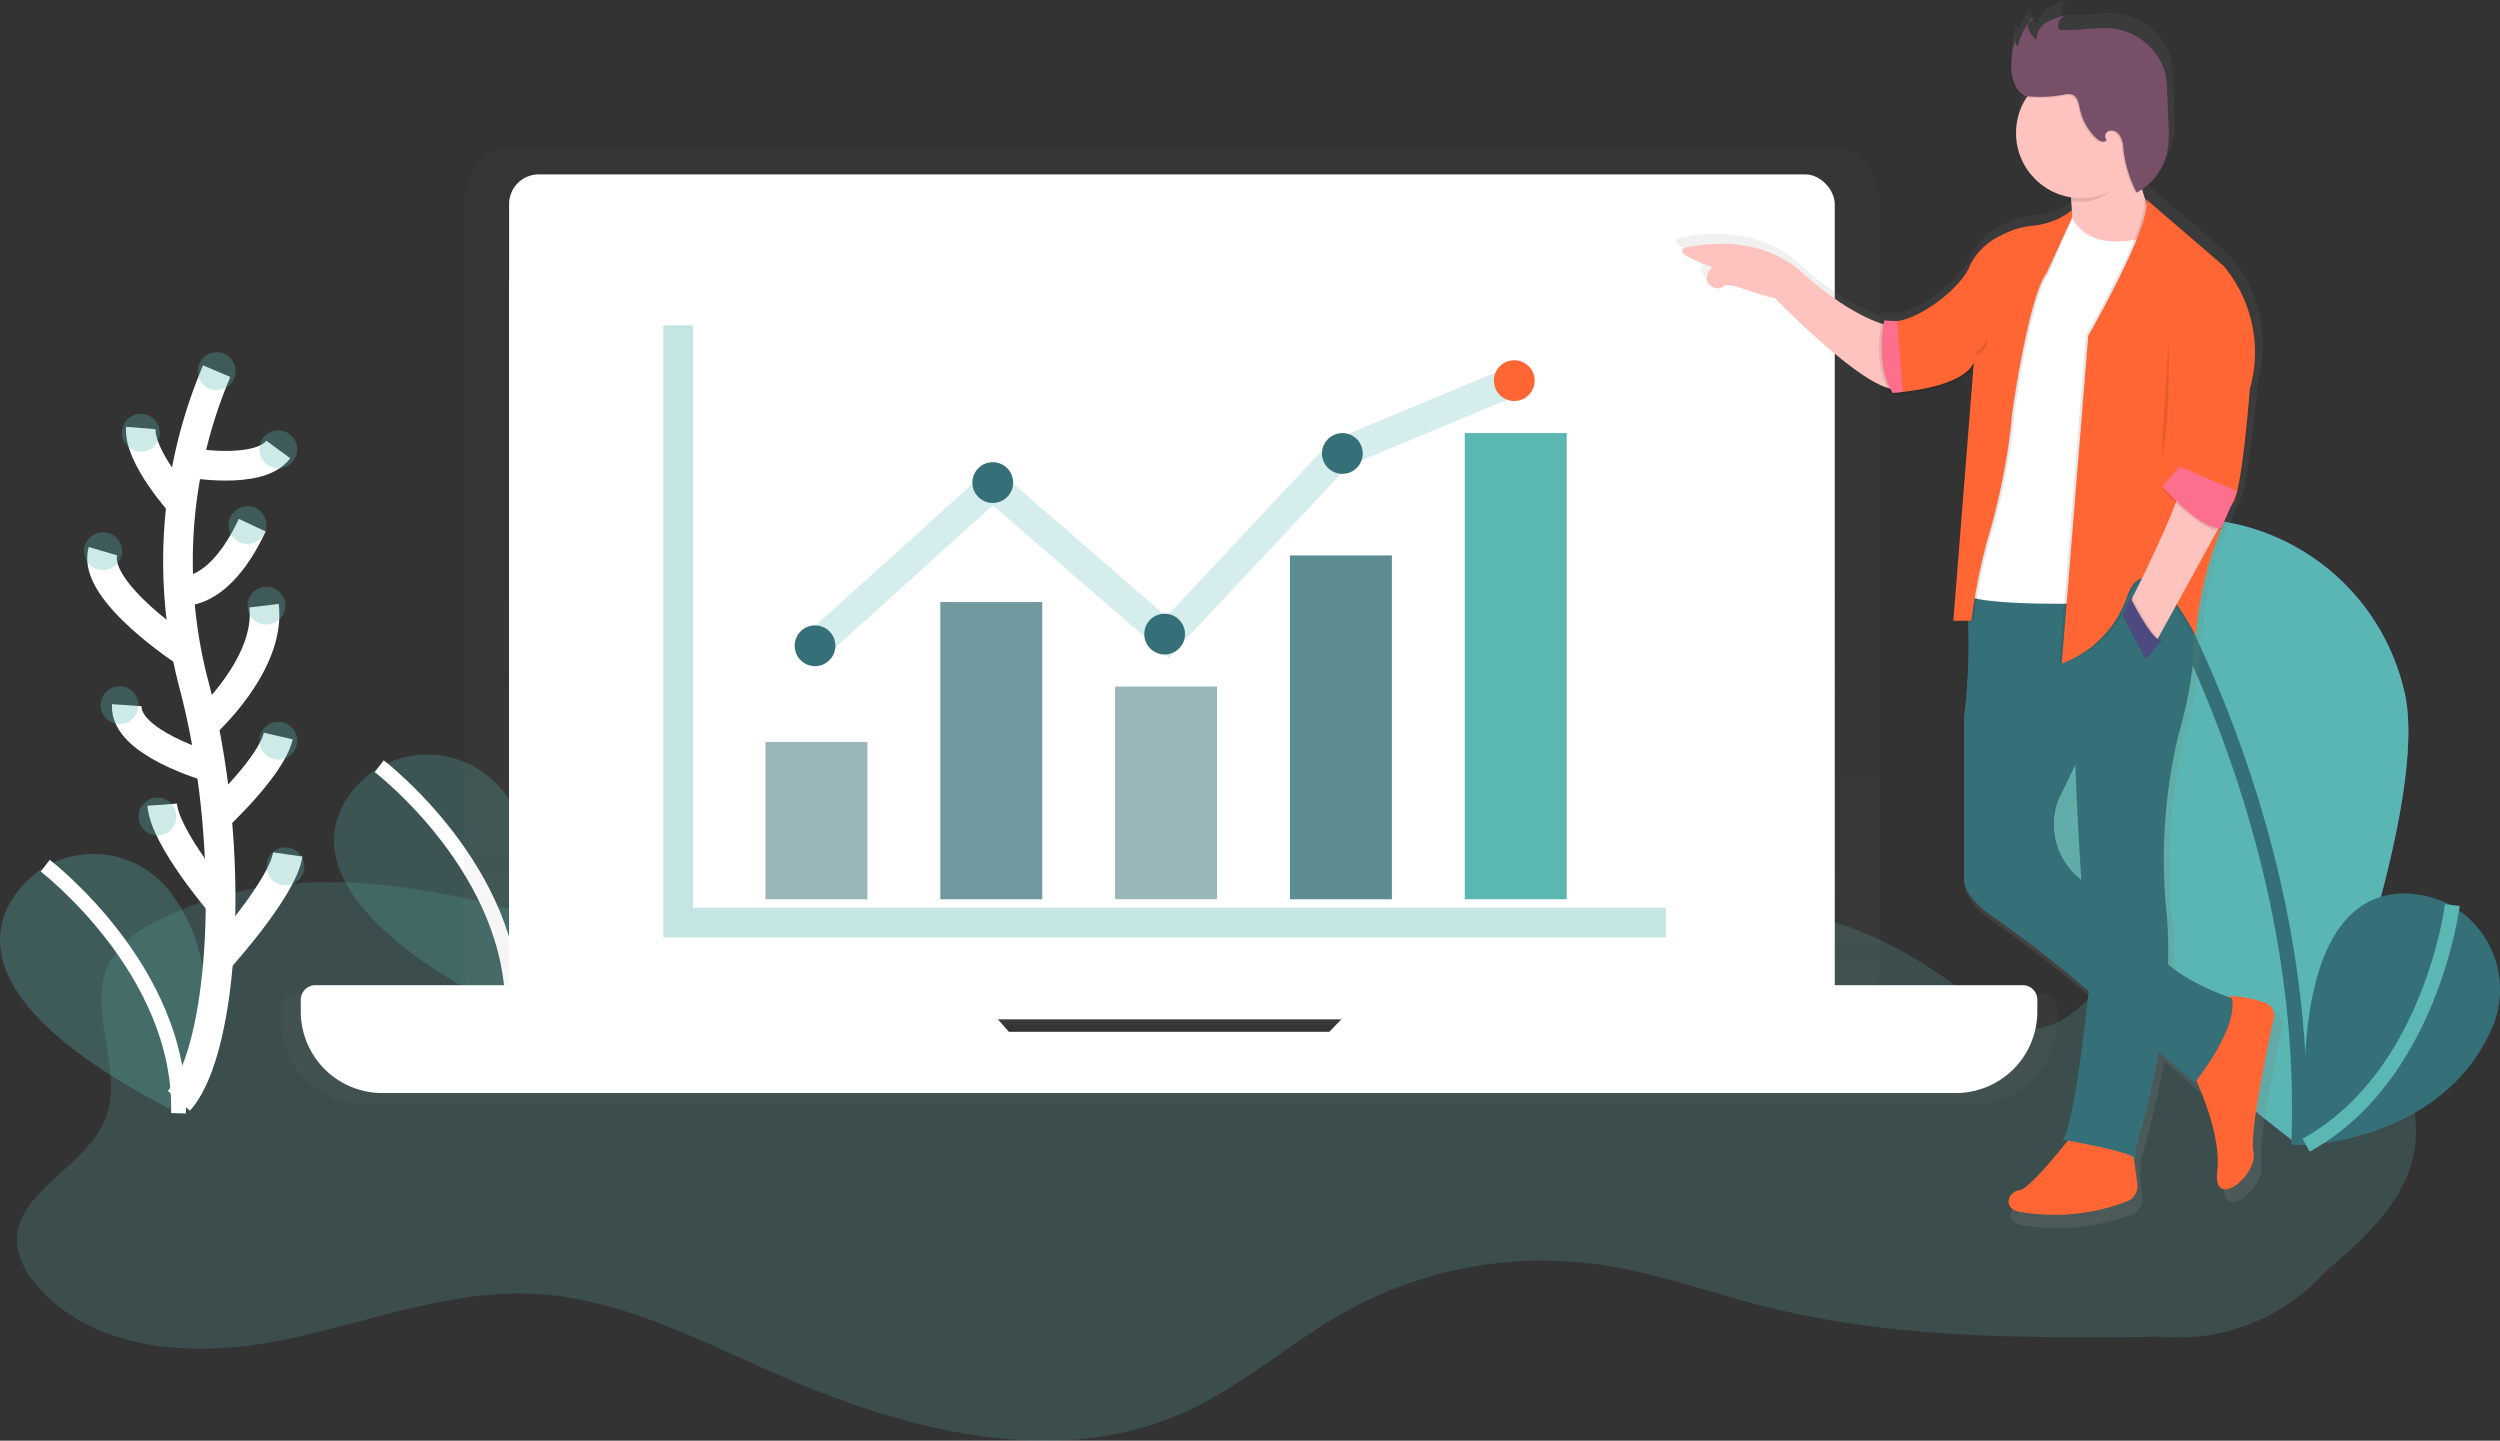 <svg id="login-img" xmlns="http://www.w3.org/2000/svg" xmlns:xlink="http://www.w3.org/1999/xlink" width="168.648" height="97.185" viewBox="0 0 168.648 97.185">
  <rect x="0" y="0" width="168.648" height="97.185" fill="#333333" stroke="none"/>
  <defs>
    <linearGradient id="linear-gradient" x1="0.5" y1="1" x2="0.5" gradientUnits="objectBoundingBox">
      <stop offset="0" stop-color="gray" stop-opacity="0.251"/>
      <stop offset="0.54" stop-color="gray" stop-opacity="0.122"/>
      <stop offset="1" stop-color="gray" stop-opacity="0.102"/>
    </linearGradient>
    <linearGradient id="linear-gradient-2" y1="1" y2="0" xlink:href="#linear-gradient"/>
  </defs>
  <path id="Path_85" data-name="Path 85" d="M170.2,515.9c-10.2-3.523-21.855-6.505-31.382-1.443a7.047,7.047,0,0,0-3.048,2.652c-1.718,3.163,1.013,7.264-.318,10.607s-6.341,5.026-5.931,8.6a4.984,4.984,0,0,0,1.209,2.507c3.732,4.559,10.573,5.02,16.355,3.889s11.438-3.477,17.324-3.182c5.657.292,10.861,3.005,16.044,5.289,8.738,3.861,18.944,6.631,27.675,2.751,4-1.778,7.308-4.807,11.137-6.921a27.411,27.411,0,0,1,16.918-3.1c3.889.548,7.6,1.927,11.407,2.878,8.644,2.158,17.667,2.088,26.575,2a13.334,13.334,0,0,0,11.095-4.437c2.455-2.091,5.042-4.389,5.834-7.517.935-3.712-1-7.658-3.871-10.181s-6.541-3.9-10.122-5.231a4.587,4.587,0,0,0-2.733-.41,3.727,3.727,0,0,0-1.538.985c-2.542,2.447-4.69,6.585-8.157,5.92a7.742,7.742,0,0,1-3.23-1.893c-5.229-4.243-12.263-7.518-18.574-5.174-4.616,1.715-7.874,6.118-12.551,7.672-3.327,1.107-6.942.628-10.442.843-5.091.311-10.046,2.111-15.145,2-13-.279-23.831-12.71-36.779-11.526a3.786,3.786,0,0,0-2.744,1.128" transform="translate(-128.348 -452.247)" fill="#5ab7b2" opacity="0.201"/>
  <path id="Path_86" data-name="Path 86" d="M253.382,463.993s-10.8,6.521,9.118,16.566c0,0,4.389-8.149-.463-14.794a6.541,6.541,0,0,0-8.485-1.86Z" transform="translate(-227.927 -412.169)" fill="#5ab7b2" opacity="0.252"/>
  <path id="Path_87" data-name="Path 87" d="M267.73,467.52s9.249,7.071,8.991,16.7" transform="translate(-242.146 -415.832)" fill="none" stroke="#fff" stroke-miterlimit="10" stroke-width="1"/>
  <path id="Path_88" data-name="Path 88" d="M902.264,384.477c2.189,8-7.147,30.8-7.147,30.8s-19.643-14.872-21.834-22.875a15.026,15.026,0,1,1,28.979-7.928Z" transform="translate(-740.133 -338.085)" fill="#6c63ff"/>
  <path id="Path_89" data-name="Path 89" d="M902.264,384.477c2.189,8-7.147,30.8-7.147,30.8s-19.643-14.872-21.834-22.875a15.026,15.026,0,1,1,28.979-7.928Z" transform="translate(-740.133 -338.085)" fill="#5ab7b2" opacity="0.996"/>
  <path id="Path_90" data-name="Path 90" d="M936.21,378.27s12.228,18.459,11.314,41.327" transform="translate(-792.453 -342.359)" fill="none" stroke="#357078" stroke-miterlimit="10" stroke-width="1"/>
  <path id="Path_91" data-name="Path 91" d="M1012.132,516.831s-11.087-6.032-9.684,16.234c0,0,9.249-.331,12.532-7.875a6.541,6.541,0,0,0-2.685-8.264Z" transform="translate(-846.88 -455.813)" fill="#357078"/>
  <path id="Path_92" data-name="Path 92" d="M1012.886,520.52s-1.432,11.558-9.866,16.195" transform="translate(-847.453 -459.463)" fill="none" stroke="#5ab7b2" stroke-miterlimit="10" stroke-width="1"/>
  <path id="Path_93" data-name="Path 93" d="M125.93,501.93s-10.808,6.52,9.115,16.559c0,0,4.389-8.149-.463-14.794a6.541,6.541,0,0,0-8.485-1.86Z" transform="translate(-123.003 -443.393)" fill="#5ab7b2" opacity="0.3"/>
  <path id="Path_94" data-name="Path 94" d="M140.26,505.49s9.249,7.071,8.991,16.7" transform="translate(-137.209 -447.09)" fill="none" stroke="#fff" stroke-miterlimit="10" stroke-width="1"/>
  <path id="Path_95" data-name="Path 95" d="M348.953,287.842H337.595a3.786,3.786,0,0,0,.4-1.692V234.432a3.8,3.8,0,0,0-3.8-3.8H246.272a3.8,3.8,0,0,0-3.8,3.8v51.72a3.786,3.786,0,0,0,.4,1.692H231.106a1.006,1.006,0,0,0-1.006,1.011v.811a5.625,5.625,0,0,0,5.625,5.625H344.334a5.625,5.625,0,0,0,5.625-5.625v-.811a1.006,1.006,0,0,0-1.006-1.013Zm-69.985,3.217-.979-1.1h24.18l-1.078,1.107Z" transform="translate(-211.168 -220.819)" opacity="0.344" fill="url(#linear-gradient)"/>
  <rect id="Rectangle_1455" data-name="Rectangle 1455" width="89.428" height="56.999" rx="2" transform="translate(34.344 11.764)" fill="#fff"/>
  <rect id="Rectangle_1456" data-name="Rectangle 1456" width="89.232" height="47.368" transform="translate(34.344 18.995)" fill="#fff"/>
  <circle id="Ellipse_72" data-name="Ellipse 72" cx="0.787" cy="0.787" r="0.787" transform="translate(78.174 14.08)" fill="#fff"/>
  <path id="Path_96" data-name="Path 96" d="M310.227,551.08l-3.065,3.145H285.549l-2.77-3.145H238.763a.983.983,0,0,0-.983.983v.792a5.5,5.5,0,0,0,5.5,5.5H349.426a5.5,5.5,0,0,0,5.5-5.5v-.792a.983.983,0,0,0-.983-.983Z" transform="translate(-217.49 -484.62)" fill="#fff"/>
  <path id="Path_97" data-name="Path 97" d="M258.77,124.19v40.291H325.4" transform="translate(-213.026 -102.247)" fill="none" stroke="#5ab7b2" stroke-miterlimit="10" stroke-width="2" opacity="0.348"/>
  <rect id="Rectangle_1457" data-name="Rectangle 1457" width="6.878" height="10.614" transform="translate(51.64 50.049)" fill="#357078" opacity="0.5"/>
  <rect id="Rectangle_1458" data-name="Rectangle 1458" width="6.878" height="20.048" transform="translate(63.433 40.615)" fill="#357078" opacity="0.7"/>
  <rect id="Rectangle_1459" data-name="Rectangle 1459" width="6.878" height="14.347" transform="translate(75.225 46.314)" fill="#357078" opacity="0.5"/>
  <rect id="Rectangle_1460" data-name="Rectangle 1460" width="6.878" height="23.193" transform="translate(87.018 37.47)" fill="#357078" opacity="0.8"/>
  <rect id="Rectangle_1461" data-name="Rectangle 1461" width="6.878" height="31.447" transform="translate(98.811 29.214)" fill="#5ab7b2"/>
  <path id="Path_98" data-name="Path 98" d="M311.02,163.2l11.989-10.81,11.793,10.22,11.6-12.382,11.793-4.914" transform="translate(-256.039 -119.633)" fill="none" stroke="#5ab7b2" stroke-miterlimit="10" stroke-width="2" opacity="0.253"/>
  <circle id="Ellipse_73" data-name="Ellipse 73" cx="1.375" cy="1.375" r="1.375" transform="translate(53.606 42.188)" fill="#357078"/>
  <circle id="Ellipse_74" data-name="Ellipse 74" cx="1.375" cy="1.375" r="1.375" transform="translate(77.191 41.401)" fill="#357078"/>
  <circle id="Ellipse_75" data-name="Ellipse 75" cx="1.375" cy="1.375" r="1.375" transform="translate(89.18 29.216)" fill="#357078"/>
  <circle id="Ellipse_76" data-name="Ellipse 76" cx="1.375" cy="1.375" r="1.375" transform="translate(65.595 31.18)" fill="#357078"/>
  <circle id="Ellipse_77" data-name="Ellipse 77" cx="1.375" cy="1.375" r="1.375" transform="translate(100.777 24.302)" fill="#f63"/>
  <path id="Path_99" data-name="Path 99" d="M802.795,243.311a6.894,6.894,0,0,0-2.652-.417,13.5,13.5,0,0,1-4.022-2.213,29.008,29.008,0,0,0-.087-3.4,36.646,36.646,0,0,1,.833-12.574,24.847,24.847,0,0,0,1.048-6.974c.076.143.118.228.118.228a23.476,23.476,0,0,1,1.729-7.31.592.592,0,0,0,.078-.028l.778-1.846a1.606,1.606,0,0,0,.147-.341l.125-.292-.037-.016c.012-.048.025-.1.037-.15h0a69.385,69.385,0,0,0,.884-7.087,9.228,9.228,0,0,0-1.831-8.485l-5.37-4.621a.68.68,0,0,1,.053.189l-.044-.039c-.076-.217-.159-.477-.24-.774a4.541,4.541,0,0,0,1.734-2.6,8.147,8.147,0,0,0,.08-1.945l-.088-2.229a7.079,7.079,0,0,0-.133-1.3A4.325,4.325,0,0,0,791.9,176a14.756,14.756,0,0,0-1.732.092,11.659,11.659,0,0,1-1.414.03.255.255,0,0,1-.152-.041.223.223,0,0,1-.065-.154.767.767,0,0,1,.187-.575.708.708,0,0,1,.244-.14l-.129.03a.707.707,0,0,1,.212-.115,4.118,4.118,0,0,0-1.34.486,1.733,1.733,0,0,0-.313.263,1.366,1.366,0,0,0-.453.841,1.566,1.566,0,0,1-.477-.707.709.709,0,0,1,0-.343q-.048.058-.092.12v-.037a3.573,3.573,0,0,0-.707,1.439.56.56,0,0,1-.127-.414q-.04.125-.074.249a.574.574,0,0,1,0-.166,5.7,5.7,0,0,0-.277,1.976c0,.668.3,1.709,1.013,1.945.037.012.074.021.113.03a4.5,4.5,0,0,0,3.032,6.866q.018.122.034.256h.028c.019.177.035.371.046.569a3.833,3.833,0,0,1-.59.474,4.869,4.869,0,0,1-1.966.651,5.851,5.851,0,0,0-2.363.707,4.451,4.451,0,0,0-2.1,2.026c-.495,1.414-3.221,3.615-5.049,3.889l-.651-.037-.048-.014v.012l-.159-.009h-.051v.009l-.164-.009s-.016.076-.039.21a16.285,16.285,0,0,1-5.415-3.5c-2.828-2.569-6.656-2.063-8.132-1.74a.253.253,0,0,0-.067.468,8.207,8.207,0,0,0,1.945.856s-.884.925.057,1.414a.682.682,0,0,0,.707-.069c.456-.334,1.724.423,3.56.817,0,0,5.183,5.363,7.757,6.187a3.676,3.676,0,0,0,.2.341l.159-.012v.012h.067l.02.177s4-.21,5.3-1.663a2.088,2.088,0,0,0,.253-.27l-1.391,17.5h.012l-.012.166h1.024a38.583,38.583,0,0,1-.278,6.445v11.409s-.053,1,2.033,2.475a78,78,0,0,1,6.315,4.895l.253.219c-.384,3.491-1.186,10-1.856,10.241l.414.072c-.707.9-2.715,3.359-3.327,3.424-.75.083-1.25,1.25,0,1.5a14,14,0,0,0,7.425-.732,1.133,1.133,0,0,0,.707-1.206L793.758,254a.258.258,0,0,1,.106.111c.166.5,0-.666,0-.666a52.1,52.1,0,0,0,1.61-6.718l2.475,2.139s.049-.062.136-.177c.606,1.375,1.688,4.19,1.446,6.251-.332,2.828,2.828.332,2.5-1.333-.269-1.347.933-7.057,1.4-9.192a.949.949,0,0,0-.636-1.107Z" transform="translate(-649.474 -175.13)" fill="url(#linear-gradient-2)"/>
  <path id="Path_100" data-name="Path 100" d="M778.87,273.692s-2.358-.407-5.855-3.578c-2.767-2.508-6.5-2.015-7.937-1.7a.246.246,0,0,0-.065.456,8.036,8.036,0,0,0,1.906.836s-.872.9.055,1.384a.666.666,0,0,0,.7-.067c.445-.325,1.683.414,3.477.8,0,0,6.993,7.237,8.62,6.01Z" transform="translate(-651.413 -251.708)" fill="#fec3be"/>
  <path id="Path_101" data-name="Path 101" d="M912.11,227.547a10.448,10.448,0,0,1,0,4.716l2.927.407,2.6-1.3v-1.708a11.727,11.727,0,0,1-.894-5.611Z" transform="translate(-772.613 -215.402)" fill="#fec3be"/>
  <path id="Path_102" data-name="Path 102" d="M959,560.17s2.121,4.147,1.789,6.912,2.765.325,2.44-1.3c-.263-1.315.91-6.894,1.368-8.97a.926.926,0,0,0-.615-1.08c-.977-.322-2.614-.716-3.436-.113C959.331,556.511,959,560.17,959,560.17Z" transform="translate(-811.214 -488.098)" fill="#f63"/>
  <path id="Path_103" data-name="Path 103" d="M893.747,607.454s-2.765,3.578-3.5,3.659-1.22,1.22,0,1.464a13.672,13.672,0,0,0,7.248-.707,1.107,1.107,0,0,0,.695-1.177l-.467-3.482Z" transform="translate(-754.006 -530.828)" fill="#f63"/>
  <path id="Path_104" data-name="Path 104" d="M875.233,393.78l-2.652.354a38.809,38.809,0,0,1-.032,9.322v11.137s-.051.981,1.985,2.408a76.134,76.134,0,0,1,6.166,4.773l7.379,6.392s2.927-3.578,2.521-5.692c0,0-4.879-1.545-5.53-4.066-.373-1.443-2.265-2.652-3.813-3.412a4.741,4.741,0,0,1-2.537-5.381,4.148,4.148,0,0,1,.415-1.045,68.069,68.069,0,0,0,3.171-7.4l-3.578-6.82Z" transform="translate(-740.046 -355.128)" fill="#4d4981"/>
  <path id="Path_105" data-name="Path 105" d="M875.233,393.78l-2.652.354a38.809,38.809,0,0,1-.032,9.322v11.137s-.051.981,1.985,2.408a76.134,76.134,0,0,1,6.166,4.773l7.379,6.392s2.927-3.578,2.521-5.692c0,0-4.879-1.545-5.53-4.066-.373-1.443-2.265-2.652-3.813-3.412a4.741,4.741,0,0,1-2.537-5.381,4.148,4.148,0,0,1,.415-1.045,68.069,68.069,0,0,0,3.171-7.4l-3.578-6.82Z" transform="translate(-740.046 -355.128)" fill="#357078"/>
  <path id="Path_106" data-name="Path 106" d="M897.725,432.146s4.8.813,4.96,1.3,0-.651,0-.651,2.765-8.376,2.121-15.774a36.019,36.019,0,0,1,.813-12.279s1.708-5.53.732-8.7-11.222-1.789-11.222-1.789,3.578,8.376,3.5,12.36c0,0,.407,12.035,1.139,13.417C899.758,420.024,898.62,431.815,897.725,432.146Z" transform="translate(-758.635 -355.27)" fill="#357078"/>
  <path id="Path_107" data-name="Path 107" d="M879.328,255.79s.488,3.005,5.367,1.708l-3.246,24.719s-9.433.325-9.352-.813l1.945-14.961Z" transform="translate(-739.674 -241.531)" fill="#fff"/>
  <path id="Path_108" data-name="Path 108" d="M855.592,254.87a3.964,3.964,0,0,1-2.349,1.115,5.716,5.716,0,0,0-2.309.686,4.318,4.318,0,0,0-2.051,1.978c-.569,1.626-4.147,4.31-5.774,3.741l.569,4.879s4.635-.244,5.448-2.033l-1.381,17.411h1.22a38.47,38.47,0,0,1,1.138-5.692,43.853,43.853,0,0,0,1.545-7.644c.081-1.3,1.3-8.782,2.358-10.076l1.591-3.863Z" transform="translate(-715.811 -240.774)" opacity="0.1"/>
  <path id="Path_109" data-name="Path 109" d="M854.843,256.25a5.033,5.033,0,0,1-2.512,1.034,5.715,5.715,0,0,0-2.307.689,4.318,4.318,0,0,0-2.051,1.978c-.569,1.626-4.147,4.31-5.774,3.741l.569,4.879s4.635-.244,5.448-2.033l-1.382,17.4h1.22a38.469,38.469,0,0,1,1.138-5.692,43.849,43.849,0,0,0,1.545-7.644c.081-1.3,1.3-8.782,2.358-10.076l1.747-3.79Z" transform="translate(-715.062 -241.91)" opacity="0.1"/>
  <path id="Path_110" data-name="Path 110" d="M854.835,255.33a5.033,5.033,0,0,1-2.512,1.034,5.715,5.715,0,0,0-2.309.686,4.318,4.318,0,0,0-2.051,1.978c-.569,1.626-4.147,4.31-5.774,3.741l.569,4.879s4.635-.244,5.448-2.033l-1.381,17.411h1.22a38.475,38.475,0,0,1,1.138-5.692,43.838,43.838,0,0,0,1.545-7.644c.081-1.3,1.3-8.782,2.358-10.076l1.748-3.781Z" transform="translate(-715.054 -241.152)" fill="#f63"/>
  <path id="Path_111" data-name="Path 111" d="M916.542,227.585a8.237,8.237,0,0,1,.2-2.155l-4.635,3.5s.111.472.2,1.163a4.416,4.416,0,0,0,.707.057C914.622,230.146,915.78,228.89,916.542,227.585Z" transform="translate(-772.613 -216.538)" opacity="0.1"/>
  <circle id="Ellipse_78" data-name="Ellipse 78" cx="4.391" cy="4.391" r="4.391" transform="translate(136 4.584)" fill="#fec3be"/>
  <path id="Path_112" data-name="Path 112" d="M890.041,185.069a5.56,5.56,0,0,1,.354-2.173.543.543,0,0,0,.092.707,3.479,3.479,0,0,1,1.1-1.955.6.6,0,0,0-.4.746,1.7,1.7,0,0,0,.543.764,1.365,1.365,0,0,1,.67-1.154,4.021,4.021,0,0,1,1.308-.474.758.758,0,0,0-.5.778.217.217,0,0,0,.065.15.25.25,0,0,0,.149.039,11.389,11.389,0,0,0,1.374-.03,14.4,14.4,0,0,1,1.692-.09,4.221,4.221,0,0,1,3.94,3.005,6.9,6.9,0,0,1,.129,1.269l.087,2.176a7.958,7.958,0,0,1-.078,1.9,4.03,4.03,0,0,1-2.07,2.737,8.36,8.36,0,0,1-.916-3.214,1.627,1.627,0,0,0-.276-.707.621.621,0,0,0-.681-.23.391.391,0,0,0-.143.622c-.177.209-.507.053-.707-.133a3.8,3.8,0,0,1-1.1-1.968c-.08-.378-.159-.845-.53-.974a.986.986,0,0,0-.392-.027,8.459,8.459,0,0,1-2.735.127C890.331,186.74,890.041,185.721,890.041,185.069Z" transform="translate(-754.443 -180.399)" opacity="0.1"/>
  <path id="Path_113" data-name="Path 113" d="M890.5,184.609a5.556,5.556,0,0,1,.354-2.173.543.543,0,0,0,.092.707,3.478,3.478,0,0,1,1.1-1.955.6.6,0,0,0-.4.746,1.7,1.7,0,0,0,.543.764,1.364,1.364,0,0,1,.67-1.154,4.021,4.021,0,0,1,1.308-.474.758.758,0,0,0-.5.778.217.217,0,0,0,.065.15.249.249,0,0,0,.148.039,11.387,11.387,0,0,0,1.374-.03,14.4,14.4,0,0,1,1.692-.09,4.221,4.221,0,0,1,3.94,3.005,6.9,6.9,0,0,1,.129,1.269l.087,2.176a7.952,7.952,0,0,1-.078,1.9,4.031,4.031,0,0,1-2.07,2.737,8.363,8.363,0,0,1-.916-3.214,1.626,1.626,0,0,0-.276-.707.62.62,0,0,0-.681-.23.391.391,0,0,0-.143.622c-.177.209-.507.053-.707-.133a3.8,3.8,0,0,1-1.1-1.968c-.08-.378-.159-.845-.53-.974a.986.986,0,0,0-.392-.027,8.46,8.46,0,0,1-2.735.127C890.791,186.278,890.5,185.261,890.5,184.609Z" transform="translate(-754.821 -180.02)" fill="#784f69"/>
  <path id="Path_114" data-name="Path 114" d="M840.193,297.42s-.651,3.005.569,4.879l.691-.057-.377-4.773Z" transform="translate(-713.267 -275.802)" opacity="0.1"/>
  <path id="Path_115" data-name="Path 115" d="M841.193,297.42s-.651,3.005.569,4.879l.691-.057-.377-4.773Z" transform="translate(-714.09 -275.802)" fill="#fd6f8d"/>
  <path id="Path_116" data-name="Path 116" d="M914.533,251l5.245,4.513a9.035,9.035,0,0,1,1.789,8.294s-.569,7.481-1.22,7.806a25.435,25.435,0,0,0-2.44,8.864s-3.049-6.139-4.432-2.4a6.446,6.446,0,0,1-4.6,4.269l1.789-22.126S915.184,252.375,914.533,251Z" transform="translate(-769.954 -237.588)" opacity="0.1"/>
  <path id="Path_117" data-name="Path 117" d="M915.453,251l5.245,4.513a9.035,9.035,0,0,1,1.789,8.294s-.569,7.481-1.22,7.806a25.431,25.431,0,0,0-2.439,8.864s-3.212-6.465-4.6-2.724a7.357,7.357,0,0,1-4.432,4.6l1.789-22.117S916.1,252.375,915.453,251Z" transform="translate(-770.712 -237.588)" fill="#f63"/>
  <path id="Path_118" data-name="Path 118" d="M938.877,358.084s1.3-.894,3.415,1.545l-5.2,9.433-1.748-2.639S939.04,359.142,938.877,358.084Z" transform="translate(-791.737 -325.61)" fill="#fec3be"/>
  <path id="Path_119" data-name="Path 119" d="M948.22,355.382s2.878,3.231,4,2.714l1.039-2.42-3.9-1.676Z" transform="translate(-802.34 -322.38)" opacity="0.1"/>
  <path id="Path_120" data-name="Path 120" d="M948.22,354.462s2.878,3.232,4,2.714l1.039-2.42-3.9-1.676Z" transform="translate(-802.34 -321.622)" fill="#fd6f8d"/>
  <path id="Path_121" data-name="Path 121" d="M933.986,402.51s1.37,2.807,2.1,2.97l-1.061,1.22-1.545-2.927Z" transform="translate(-790.206 -362.314)" opacity="0.1"/>
  <path id="Path_122" data-name="Path 122" d="M933.509,403s1.37,2.807,2.1,2.97l-1.061,1.22L933,404.257Z" transform="translate(-789.81 -362.718)" fill="#4d4981"/>
  <path id="Path_123" data-name="Path 123" d="M948.248,304.78s.163,5.855-.488,8.05" transform="translate(-801.961 -281.861)" opacity="0.1"/>
  <path id="Path_124" data-name="Path 124" d="M876,305.918s.976-.325.976-1.138" transform="translate(-742.887 -281.861)" opacity="0.1"/>
  <path id="Path_125" data-name="Path 125" d="M193.458,316.76a32.806,32.806,0,0,0-1.591,20.936c3.044,11.347,2.077,24.926-.958,28.284" transform="translate(-178.841 -291.723)" fill="none" stroke="#fff" stroke-miterlimit="10" stroke-width="2"/>
  <circle id="Ellipse_79" data-name="Ellipse 79" cx="1.278" cy="1.278" r="1.278" transform="translate(13.339 23.761)" fill="#5ab7b2" opacity="0.3"/>
  <path id="Path_126" data-name="Path 126" d="M194.79,347.534s4.8.866,6.083-.884" transform="translate(-182.1 -316.329)" fill="none" stroke="#fff" stroke-miterlimit="10" stroke-width="2"/>
  <path id="Path_127" data-name="Path 127" d="M179.462,343.576s-2.89-3.2-2.731-5.116" transform="translate(-167.228 -309.587)" fill="none" stroke="#fff" stroke-miterlimit="10" stroke-width="2"/>
  <path id="Path_128" data-name="Path 128" d="M190.82,379.959s2.629.693,5.028-4.419" transform="translate(-178.831 -340.112)" fill="none" stroke="#fff" stroke-miterlimit="10" stroke-width="2"/>
  <path id="Path_129" data-name="Path 129" d="M167.73,392.394s-6.541-4.209-5.743-6.924" transform="translate(-155.039 -348.287)" fill="none" stroke="#fff" stroke-miterlimit="10" stroke-width="2"/>
  <path id="Path_130" data-name="Path 130" d="M200.57,414.326s4.582-4.066,4.1-8.066" transform="translate(-186.858 -365.401)" fill="none" stroke="#fff" stroke-miterlimit="10" stroke-width="2"/>
  <path id="Path_131" data-name="Path 131" d="M177.029,448.416s-5.834-1.63-5.657-4.186" transform="translate(-162.818 -396.659)" fill="none" stroke="#fff" stroke-miterlimit="10" stroke-width="2"/>
  <path id="Path_132" data-name="Path 132" d="M205.69,461.48s3.675-3.4,4.154-5.48" transform="translate(-191.073 -406.348)" fill="none" stroke="#fff" stroke-miterlimit="10" stroke-width="2"/>
  <path id="Path_133" data-name="Path 133" d="M188.832,488.838s-3.771-4.4-3.932-6.638" transform="translate(-173.958 -427.917)" fill="none" stroke="#fff" stroke-miterlimit="10" stroke-width="2"/>
  <path id="Path_134" data-name="Path 134" d="M207.14,508.114s4.22-4.688,4.538-6.924" transform="translate(-192.267 -443.55)" fill="none" stroke="#fff" stroke-miterlimit="10" stroke-width="2"/>
  <circle id="Ellipse_80" data-name="Ellipse 80" cx="1.278" cy="1.278" r="1.278" transform="translate(8.225 27.915)" fill="#5ab7b2" opacity="0.3"/>
  <circle id="Ellipse_81" data-name="Ellipse 81" cx="1.278" cy="1.278" r="1.278" transform="translate(6.788 46.293)" fill="#5ab7b2" opacity="0.3"/>
  <circle id="Ellipse_82" data-name="Ellipse 82" cx="1.278" cy="1.278" r="1.278" transform="translate(5.669 35.905)" fill="#5ab7b2" opacity="0.3"/>
  <circle id="Ellipse_83" data-name="Ellipse 83" cx="1.278" cy="1.278" r="1.278" transform="translate(17.495 29.034)" fill="#5ab7b2" opacity="0.3"/>
  <circle id="Ellipse_84" data-name="Ellipse 84" cx="1.278" cy="1.278" r="1.278" transform="translate(17.495 48.69)" fill="#5ab7b2" opacity="0.3"/>
  <circle id="Ellipse_85" data-name="Ellipse 85" cx="1.278" cy="1.278" r="1.278" transform="translate(15.418 34.148)" fill="#5ab7b2" opacity="0.3"/>
  <circle id="Ellipse_86" data-name="Ellipse 86" cx="1.278" cy="1.278" r="1.278" transform="translate(17.974 57.161)" fill="#5ab7b2" opacity="0.3"/>
  <circle id="Ellipse_87" data-name="Ellipse 87" cx="1.278" cy="1.278" r="1.278" transform="translate(9.344 53.804)" fill="#5ab7b2" opacity="0.3"/>
  <circle id="Ellipse_88" data-name="Ellipse 88" cx="1.278" cy="1.278" r="1.278" transform="translate(16.696 39.581)" fill="#5ab7b2" opacity="0.3"/>
</svg>
